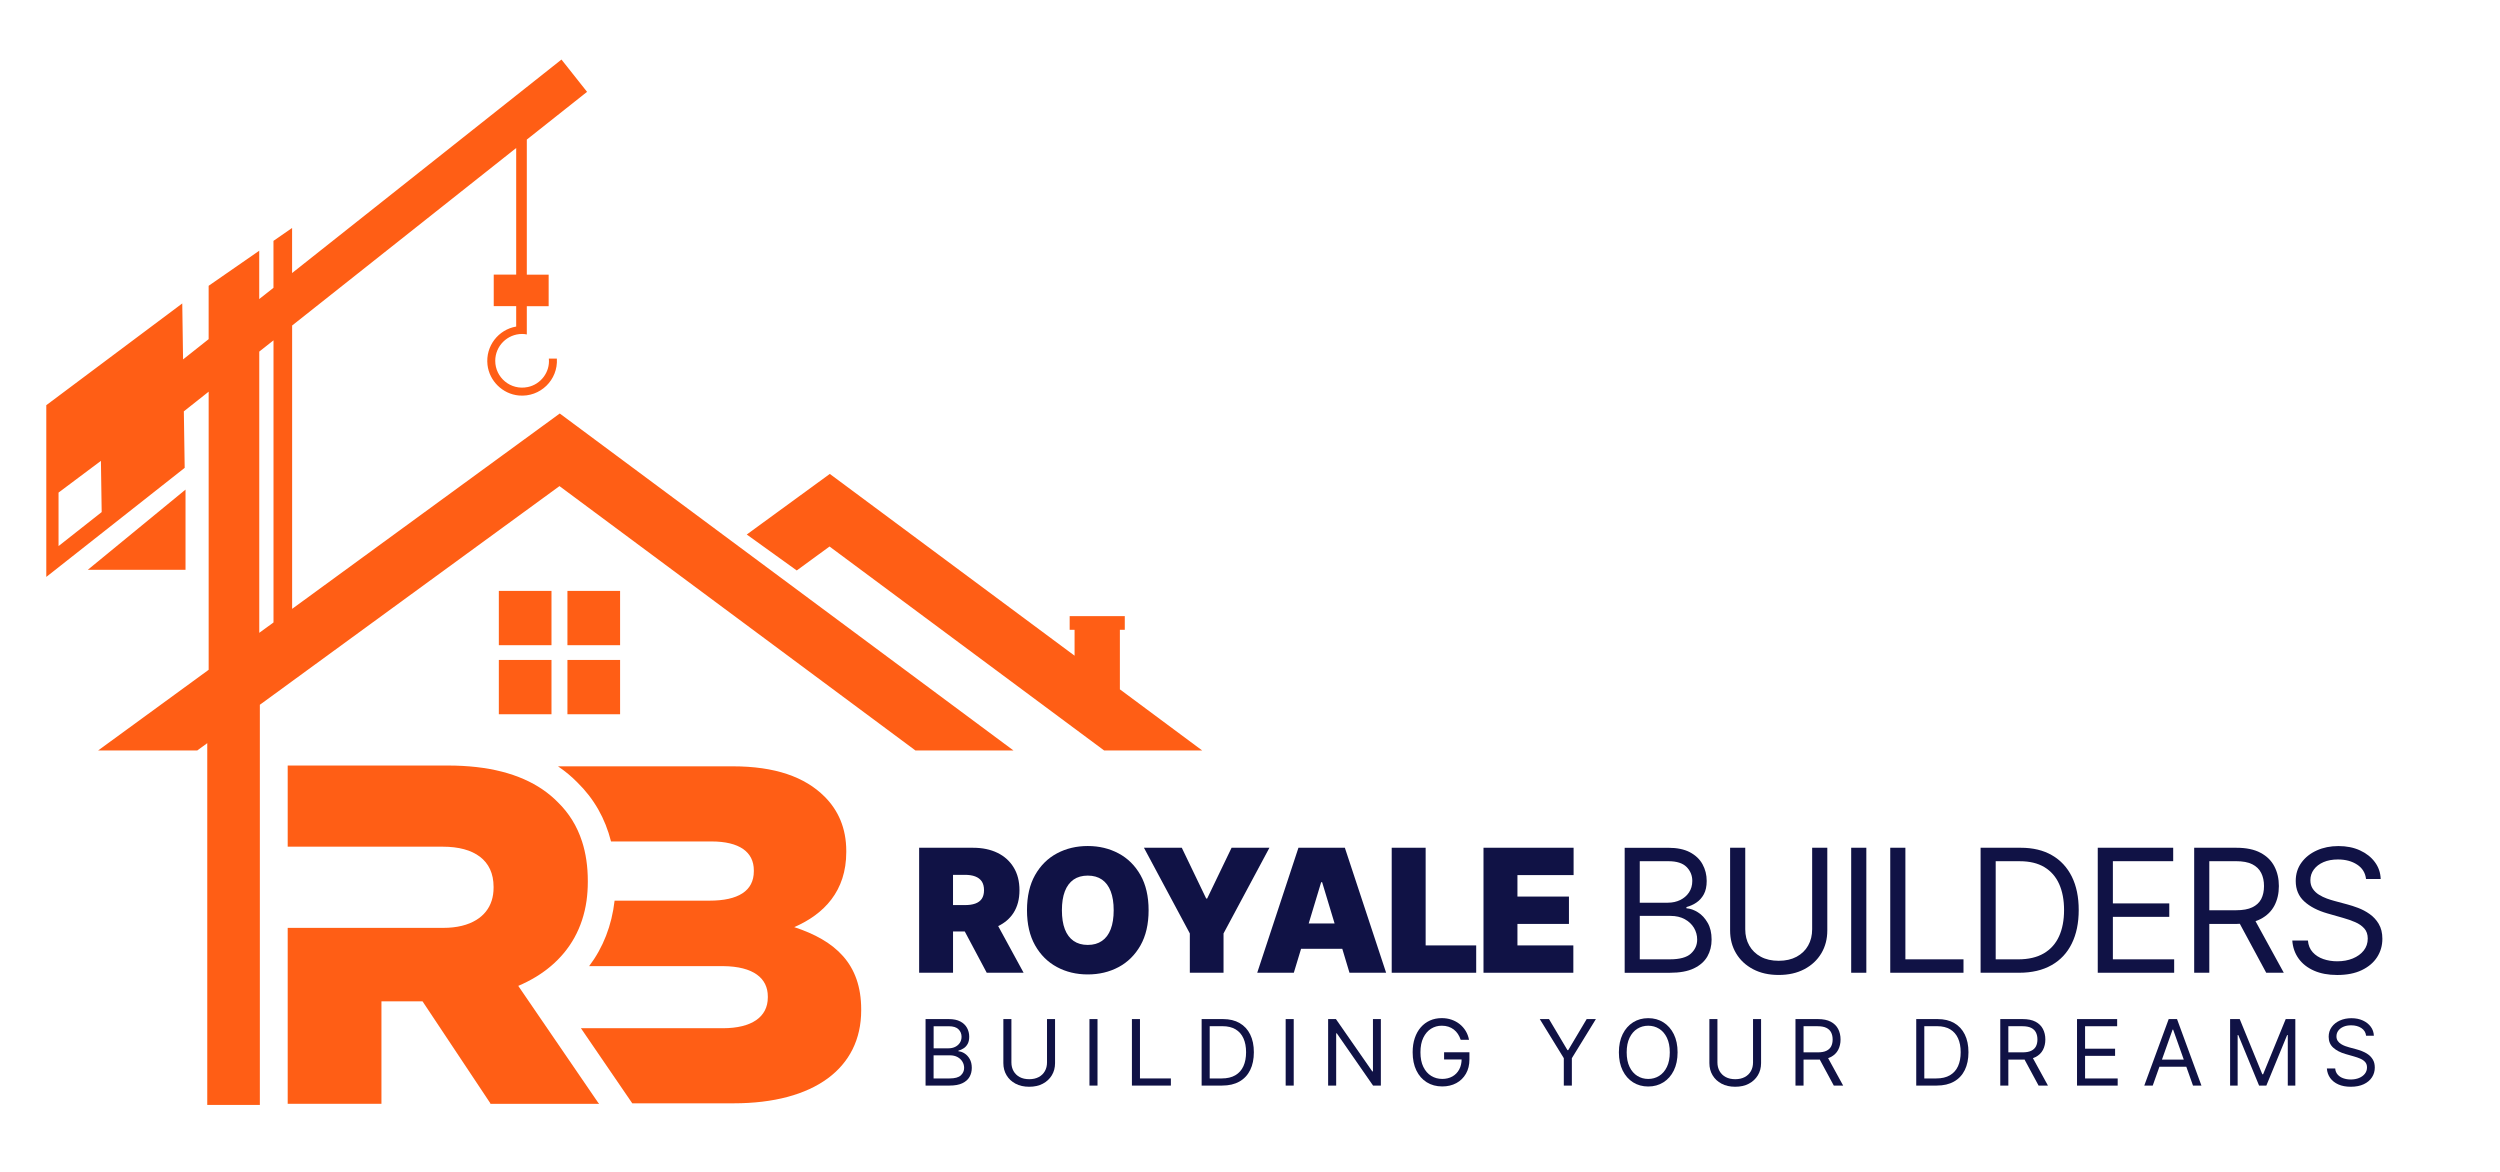 <?xml version="1.0" encoding="UTF-8"?> <svg xmlns="http://www.w3.org/2000/svg" id="uuid-c87784ed-57ca-4fe1-b412-44fb8714177d" data-name="Layer 1" viewBox="0 0 127.949 60"><defs><style> .uuid-89a65466-d4f4-45b1-ada2-2ba371335574 { fill: #ff5e15; } .uuid-810aafa7-ffe8-45f2-bae3-5d1686311a07 { fill: #101245; } </style></defs><polygon class="uuid-89a65466-d4f4-45b1-ada2-2ba371335574" points="9.495 29.161 9.495 25.057 4.495 29.161 9.495 29.161"></polygon><g><path class="uuid-89a65466-d4f4-45b1-ada2-2ba371335574" d="m28.649,21.162l-13.585,9.917-.113.082v-14.501l11.467-9.085v6.48h-1.149v1.614h1.149v1.044c-.904.154-1.577.992-1.468,1.962.095.825.774,1.488,1.599,1.566,1.099.103,2.019-.797,1.951-1.887,0-.002-.002-.002-.002-.002h-.41c0,.002,0,.006.002.008.066.679-.41,1.311-1.079,1.449-.883.183-1.665-.49-1.665-1.342,0-.757.617-1.375,1.375-1.375.082,0,.163.008.241.025v-1.447h1.118v-1.614h-1.118v-6.912l3.083-2.443-1.309-1.653-13.787,10.926v-2.307l-.953.661v2.402l-.729.576v-2.474l-2.589,1.795v2.731l-1.309,1.037-.041-2.865-6.959,5.208v8.789l7.083-5.582-.043-2.892,1.27-1.007v14.233l-.072.054-.008.006-5.576,4.069h5.074l.51-.373v18.517h2.692v-20.482l.698-.508.953-.696,13.684-9.987,18.216,13.529h5.018l-23.22-17.245ZM2.996,27.95v-2.74l2.169-1.624.039,2.622-2.209,1.741Zm11.002,3.907l-.698.508-.031.023v-14.394l.729-.576v14.439Z"></path><rect class="uuid-89a65466-d4f4-45b1-ada2-2ba371335574" x="25.53" y="30.242" width="2.695" height="2.779"></rect><rect class="uuid-89a65466-d4f4-45b1-ada2-2ba371335574" x="29.041" y="30.242" width="2.695" height="2.779"></rect><rect class="uuid-89a65466-d4f4-45b1-ada2-2ba371335574" x="25.53" y="33.776" width="2.695" height="2.779"></rect><rect class="uuid-89a65466-d4f4-45b1-ada2-2ba371335574" x="29.041" y="33.776" width="2.695" height="2.779"></rect></g><polygon class="uuid-89a65466-d4f4-45b1-ada2-2ba371335574" points="61.525 38.407 57.315 35.28 57.315 32.232 57.566 32.232 57.566 31.535 57.315 31.535 54.996 31.535 54.745 31.535 54.745 32.232 54.996 32.232 54.996 33.558 42.469 24.255 38.219 27.356 40.777 29.196 42.455 27.97 56.507 38.407 61.525 38.407"></polygon><g><path class="uuid-810aafa7-ffe8-45f2-bae3-5d1686311a07" d="m51.087,47.397c.331-.161.595-.383.784-.677.202-.315.305-.7.305-1.159,0-.453-.099-.844-.298-1.167-.198-.325-.473-.574-.83-.747-.356-.173-.772-.259-1.247-.259h-2.76v6.397h1.735v-2.112h.601l1.124,2.112h1.887l-1.301-2.388Zm-.84-1.396c-.078.113-.191.193-.336.245s-.319.076-.523.076h-.613v-1.548h.613c.204,0,.379.027.523.082s.257.14.336.255c.076.117.115.266.115.449,0,.181-.039.327-.115.44Z"></path><path class="uuid-810aafa7-ffe8-45f2-bae3-5d1686311a07" d="m58.369,44.785c-.278-.488-.65-.858-1.122-1.109-.471-.251-.996-.377-1.575-.377-.583,0-1.109.126-1.579.377s-.842.622-1.118,1.109c-.276.488-.414,1.089-.414,1.801,0,.708.138,1.307.414,1.795.276.488.648.858,1.118,1.111s.996.379,1.579.379c.578,0,1.103-.124,1.575-.375.471-.251.844-.622,1.122-1.109.276-.488.416-1.089.416-1.801,0-.712-.14-1.313-.416-1.801Zm-1.523,2.771c-.101.263-.249.463-.447.599-.198.138-.438.206-.727.206s-.529-.068-.727-.206c-.196-.136-.346-.336-.447-.599-.101-.263-.15-.587-.15-.969s.049-.706.15-.969c.101-.263.251-.463.447-.601.198-.136.438-.204.727-.204s.529.068.727.204c.198.138.346.338.447.601.101.263.152.587.152.969s-.051.706-.152.969Z"></path><polygon class="uuid-810aafa7-ffe8-45f2-bae3-5d1686311a07" points="63.032 43.387 61.782 45.986 61.732 45.986 60.483 43.387 58.546 43.387 60.895 47.773 60.895 49.785 62.62 49.785 62.62 47.773 64.969 43.387 63.032 43.387"></polygon><path class="uuid-810aafa7-ffe8-45f2-bae3-5d1686311a07" d="m68.829,43.388h-2.375l-2.11,6.397h1.873l.371-1.225h2.11l.368,1.225h1.875l-2.112-6.397Zm-1.85,3.874l.638-2.112h.049l.638,2.112h-1.326Z"></path><polygon class="uuid-810aafa7-ffe8-45f2-bae3-5d1686311a07" points="72.964 43.387 71.227 43.387 71.227 49.785 75.551 49.785 75.551 48.386 72.964 48.386 72.964 43.387"></polygon><polygon class="uuid-810aafa7-ffe8-45f2-bae3-5d1686311a07" points="75.925 49.785 80.523 49.785 80.523 48.386 77.662 48.386 77.662 47.286 80.298 47.286 80.298 45.886 77.662 45.886 77.662 44.787 80.536 44.787 80.536 43.387 75.925 43.387 75.925 49.785"></polygon><path class="uuid-810aafa7-ffe8-45f2-bae3-5d1686311a07" d="m87.398,47.231c-.134-.235-.298-.414-.496-.537-.198-.126-.395-.196-.591-.208v-.062c.183-.049.354-.128.51-.231.156-.105.284-.247.381-.426s.146-.405.146-.681c0-.311-.072-.597-.214-.854-.14-.257-.356-.461-.646-.615-.288-.152-.657-.228-1.101-.228h-2.237v6.397h2.312c.504,0,.914-.074,1.227-.224.315-.15.545-.354.692-.609.146-.257.218-.545.218-.867,0-.338-.066-.622-.2-.854Zm-3.474-3.155h1.463c.424,0,.735.099.93.294.196.198.294.436.294.716,0,.226-.058.422-.169.589-.111.167-.261.294-.449.387-.189.091-.399.138-.634.138h-1.437v-2.124Zm2.616,4.728c-.212.196-.572.294-1.079.294h-1.538v-2.223h1.575c.28,0,.521.056.725.167.204.111.362.259.473.443.109.185.165.385.165.601,0,.282-.107.521-.321.718Z"></path><path class="uuid-810aafa7-ffe8-45f2-bae3-5d1686311a07" d="m92.745,47.561c0,.312-.068.59-.205.832-.136.243-.333.433-.589.572-.256.138-.562.208-.918.208-.356,0-.662-.069-.917-.208s-.451-.329-.589-.572c-.137-.242-.206-.52-.206-.832v-4.173h-.775v4.236c0,.437.103.827.308,1.17.205.343.494.612.867.809.373.197.81.295,1.312.295s.939-.098,1.312-.295c.373-.197.662-.467.867-.809.205-.343.308-.733.308-1.17v-4.236h-.775v4.173Z"></path><rect class="uuid-810aafa7-ffe8-45f2-bae3-5d1686311a07" x="94.743" y="43.387" width=".775" height="6.398"></rect><polygon class="uuid-810aafa7-ffe8-45f2-bae3-5d1686311a07" points="97.517 43.387 96.742 43.387 96.742 49.785 100.491 49.785 100.491 49.098 97.517 49.098 97.517 43.387"></polygon><path class="uuid-810aafa7-ffe8-45f2-bae3-5d1686311a07" d="m106.036,44.866c-.237-.475-.574-.84-1.017-1.095-.44-.255-.972-.383-1.593-.383h-2.06v6.397h1.974c.648,0,1.202-.13,1.655-.387.455-.255.801-.626,1.037-1.105.237-.48.356-1.052.356-1.719,0-.663-.117-1.231-.352-1.708Zm-.655,3.055c-.171.377-.43.667-.778.871-.348.204-.786.307-1.313.307h-1.151v-5.022h1.237c.5,0,.918.101,1.254.301.333.202.587.488.755.862.169.375.253.819.253,1.336,0,.521-.086.969-.257,1.346Z"></path><polygon class="uuid-810aafa7-ffe8-45f2-bae3-5d1686311a07" points="108.136 46.924 111.023 46.924 111.023 46.236 108.136 46.236 108.136 44.075 111.223 44.075 111.223 43.387 107.362 43.387 107.362 49.785 111.273 49.785 111.273 49.098 108.136 49.098 108.136 46.924"></polygon><path class="uuid-810aafa7-ffe8-45f2-bae3-5d1686311a07" d="m115.436,47.146c.091-.031.177-.068.257-.109.317-.165.554-.393.708-.685.154-.292.231-.626.231-1.002s-.076-.714-.231-1.009c-.154-.296-.391-.529-.712-.698-.321-.171-.731-.255-1.231-.255h-2.161v6.397h.774v-2.499h1.4c.056,0,.107-.006.161-.008l1.352,2.507h.899l-1.447-2.639Zm-.99-.56h-1.375v-2.511h1.363c.346,0,.624.051.834.156.21.105.364.255.459.447.097.191.144.414.144.671,0,.255-.047.475-.142.661-.095.183-.247.325-.457.426-.208.101-.484.15-.825.15Z"></path><path class="uuid-810aafa7-ffe8-45f2-bae3-5d1686311a07" d="m121.746,47.289c-.123-.206-.278-.375-.467-.508s-.385-.237-.59-.314c-.205-.077-.391-.137-.558-.181l-.65-.175c-.119-.031-.249-.072-.391-.123-.142-.051-.277-.117-.406-.197-.129-.08-.235-.181-.317-.303s-.123-.268-.123-.439c0-.204.059-.386.177-.547.118-.16.282-.286.493-.378.211-.092.459-.137.742-.137.387,0,.714.088.981.263.267.175.419.421.456.737h.75c-.01-.323-.11-.611-.298-.865s-.443-.454-.764-.601c-.321-.147-.687-.22-1.1-.22-.408,0-.777.074-1.107.223s-.593.357-.787.625c-.195.268-.292.581-.292.939,0,.431.146.78.437,1.046.292.267.687.472,1.187.615l.787.225c.225.063.434.135.628.219.194.083.35.192.469.325.119.133.178.306.178.519,0,.233-.069.437-.206.611s-.324.309-.559.406c-.235.097-.501.145-.797.145-.254,0-.491-.038-.711-.114s-.401-.193-.544-.35c-.143-.157-.225-.357-.245-.598h-.8c.025.35.133.657.323.922s.453.471.787.619c.334.148.73.222,1.189.222.491,0,.91-.082,1.254-.247.345-.165.607-.386.787-.666.18-.279.27-.591.27-.937,0-.3-.061-.553-.184-.759Z"></path></g><g><path class="uuid-810aafa7-ffe8-45f2-bae3-5d1686311a07" d="m47.37,55.56v-3.404h1.19c.237,0,.433.041.587.122.154.081.269.19.344.327s.113.288.113.455c0,.146-.026.267-.077.362s-.119.171-.203.226c-.084.056-.174.097-.272.123v.033c.104.007.209.043.314.11.105.066.193.162.264.286.071.124.106.276.106.455,0,.171-.039.324-.116.46-.078.136-.2.244-.367.324-.167.08-.385.12-.653.12h-1.23Zm.412-1.908h.765c.124,0,.236-.024.337-.073.1-.049.18-.118.239-.206.059-.089.089-.193.089-.312,0-.15-.052-.277-.156-.381-.104-.105-.269-.157-.495-.157h-.778v1.13Zm0,1.542h.818c.269,0,.461-.052.574-.157.113-.105.17-.232.17-.381,0-.115-.029-.222-.088-.32-.059-.098-.142-.177-.251-.236-.109-.059-.237-.089-.386-.089h-.838v1.183Z"></path><path class="uuid-810aafa7-ffe8-45f2-bae3-5d1686311a07" d="m53.585,52.156h.412v2.254c0,.233-.055.44-.164.622-.109.182-.263.326-.461.431-.198.105-.431.157-.698.157s-.5-.052-.698-.157c-.199-.105-.352-.248-.461-.431-.109-.182-.164-.39-.164-.622v-2.254h.412v2.22c0,.166.037.314.11.443.073.129.178.231.313.304s.298.11.488.11.352-.037.489-.11.241-.175.313-.304c.073-.129.109-.277.109-.443v-2.22Z"></path><path class="uuid-810aafa7-ffe8-45f2-bae3-5d1686311a07" d="m56.17,52.156v3.404h-.412v-3.404h.412Z"></path><path class="uuid-810aafa7-ffe8-45f2-bae3-5d1686311a07" d="m57.931,55.56v-3.404h.412v3.038h1.582v.366h-1.994Z"></path><path class="uuid-810aafa7-ffe8-45f2-bae3-5d1686311a07" d="m62.55,55.56h-1.051v-3.404h1.097c.33,0,.613.068.848.204s.415.33.54.583c.125.253.188.556.188.908,0,.355-.063.66-.189.915-.126.255-.31.452-.552.588-.242.137-.535.205-.881.205Zm-.638-.366h.612c.281,0,.515-.054.7-.163.185-.109.323-.263.414-.464s.136-.439.136-.717c0-.275-.045-.512-.135-.71-.09-.199-.224-.352-.402-.459-.179-.107-.401-.161-.667-.161h-.658v2.673Z"></path><path class="uuid-810aafa7-ffe8-45f2-bae3-5d1686311a07" d="m66.212,52.156v3.404h-.412v-3.404h.412Z"></path><path class="uuid-810aafa7-ffe8-45f2-bae3-5d1686311a07" d="m70.672,52.156v3.404h-.399l-1.855-2.673h-.033v2.673h-.412v-3.404h.399l1.862,2.679h.033v-2.679h.406Z"></path><path class="uuid-810aafa7-ffe8-45f2-bae3-5d1686311a07" d="m74.759,53.22c-.037-.112-.084-.212-.144-.302-.059-.089-.13-.165-.211-.228-.081-.063-.174-.111-.277-.145-.103-.033-.216-.05-.339-.05-.202,0-.385.052-.55.156-.165.104-.296.258-.394.46s-.146.452-.146.746c0,.295.049.544.148.746.099.203.232.356.401.46.168.104.358.156.568.156.195,0,.367-.042.516-.125.149-.084.265-.202.349-.356.084-.153.126-.334.126-.543l.126.027h-1.024v-.366h1.297v.366c0,.28-.06.524-.179.731s-.283.368-.492.481-.449.17-.719.17c-.302,0-.566-.071-.794-.213-.228-.142-.405-.344-.532-.605s-.19-.572-.19-.931c0-.269.036-.512.109-.727.073-.215.175-.399.308-.551.133-.152.29-.268.472-.349.182-.081.382-.121.6-.121.18,0,.347.027.503.081.156.054.295.13.417.228s.225.215.307.351c.082.136.138.286.169.451h-.426Z"></path><path class="uuid-810aafa7-ffe8-45f2-bae3-5d1686311a07" d="m78.805,52.156h.472l.944,1.589h.04l.944-1.589h.472l-1.23,2.001v1.403h-.412v-1.403l-1.23-2.001Z"></path><path class="uuid-810aafa7-ffe8-45f2-bae3-5d1686311a07" d="m85.858,53.858c0,.359-.065.669-.194.931s-.308.463-.534.605-.484.213-.774.213c-.29,0-.549-.071-.775-.213-.226-.142-.404-.344-.533-.605s-.194-.572-.194-.931c0-.359.065-.669.194-.931.13-.261.307-.463.533-.605.226-.142.484-.213.775-.213.29,0,.549.071.774.213.226.142.404.344.534.605.13.262.194.572.194.931Zm-.399,0c0-.295-.049-.543-.147-.746-.098-.203-.23-.356-.397-.46-.167-.104-.353-.156-.559-.156-.206,0-.393.052-.559.156-.167.104-.299.258-.397.46-.098.203-.147.452-.147.746,0,.295.049.544.147.746.098.203.23.356.397.46.167.104.353.156.559.156.206,0,.392-.052.559-.156.167-.104.299-.257.397-.46.098-.203.147-.452.147-.746Z"></path><path class="uuid-810aafa7-ffe8-45f2-bae3-5d1686311a07" d="m89.719,52.156h.412v2.254c0,.233-.055.44-.164.622-.109.182-.263.326-.461.431-.198.105-.431.157-.698.157s-.5-.052-.698-.157c-.199-.105-.352-.248-.461-.431-.109-.182-.164-.39-.164-.622v-2.254h.412v2.22c0,.166.037.314.11.443.073.129.178.231.313.304s.298.11.488.11.352-.037.489-.11.241-.175.313-.304c.073-.129.109-.277.109-.443v-2.22Z"></path><path class="uuid-810aafa7-ffe8-45f2-bae3-5d1686311a07" d="m91.892,55.56v-3.404h1.15c.266,0,.484.045.655.135.171.09.297.214.379.372s.123.336.123.537-.041.378-.123.534-.208.277-.377.365c-.169.088-.386.132-.65.132h-.931v-.372h.917c.182,0,.328-.026.44-.08.111-.053.192-.129.243-.227.05-.098.076-.215.076-.352s-.025-.255-.076-.357c-.051-.102-.132-.181-.244-.237s-.26-.084-.444-.084h-.725v3.038h-.412Zm1.602-1.529l.838,1.529h-.479l-.825-1.529h.466Z"></path><path class="uuid-810aafa7-ffe8-45f2-bae3-5d1686311a07" d="m99.123,55.56h-1.051v-3.404h1.097c.33,0,.613.068.848.204s.415.33.54.583c.125.253.188.556.188.908,0,.355-.063.66-.189.915-.126.255-.31.452-.552.588-.242.137-.535.205-.881.205Zm-.638-.366h.612c.281,0,.515-.054.7-.163.185-.109.323-.263.414-.464s.136-.439.136-.717c0-.275-.045-.512-.135-.71-.09-.199-.224-.352-.402-.459-.179-.107-.401-.161-.667-.161h-.658v2.673Z"></path><path class="uuid-810aafa7-ffe8-45f2-bae3-5d1686311a07" d="m102.373,55.56v-3.404h1.15c.266,0,.484.045.655.135.171.09.297.214.379.372s.123.336.123.537-.041.378-.123.534-.208.277-.377.365c-.169.088-.386.132-.65.132h-.931v-.372h.917c.182,0,.328-.026.44-.08.111-.053.192-.129.243-.227.05-.098.076-.215.076-.352s-.025-.255-.076-.357c-.051-.102-.132-.181-.244-.237s-.26-.084-.444-.084h-.725v3.038h-.412Zm1.602-1.529l.838,1.529h-.479l-.825-1.529h.466Z"></path><path class="uuid-810aafa7-ffe8-45f2-bae3-5d1686311a07" d="m106.301,55.56v-3.404h2.054v.366h-1.642v1.15h1.536v.366h-1.536v1.157h1.669v.366h-2.081Z"></path><path class="uuid-810aafa7-ffe8-45f2-bae3-5d1686311a07" d="m110.175,55.56h-.432l1.25-3.404h.426l1.25,3.404h-.432l-1.017-2.866h-.027l-1.017,2.866Zm.16-1.33h1.742v.366h-1.742v-.366Z"></path><path class="uuid-810aafa7-ffe8-45f2-bae3-5d1686311a07" d="m114.136,52.156h.492l1.157,2.826h.04l1.157-2.826h.492v3.404h-.386v-2.586h-.033l-1.064,2.586h-.372l-1.064-2.586h-.033v2.586h-.386v-3.404Z"></path><path class="uuid-810aafa7-ffe8-45f2-bae3-5d1686311a07" d="m121.096,53.007c-.02-.168-.101-.299-.243-.392s-.316-.14-.522-.14c-.151,0-.282.024-.395.073-.112.049-.2.116-.263.201-.063.085-.094.182-.094.291,0,.091.022.169.066.233s.1.119.169.161c.069.043.141.078.216.105.075.027.145.049.208.066l.346.093c.089.023.188.056.297.097s.214.097.314.167c.1.07.183.16.248.27s.098.244.098.404c0,.184-.048.35-.144.499-.096.148-.235.267-.419.354-.184.087-.406.131-.667.131-.244,0-.455-.039-.632-.118-.178-.079-.317-.188-.419-.329-.101-.141-.159-.304-.172-.49h.426c.011.129.055.235.13.318.076.084.172.146.289.186.117.041.243.061.378.061.157,0,.299-.026.424-.077s.224-.124.297-.216.11-.201.11-.325c0-.113-.032-.205-.095-.276s-.146-.128-.249-.173c-.103-.044-.214-.083-.334-.116l-.419-.12c-.266-.076-.476-.186-.632-.327s-.233-.327-.233-.557c0-.191.052-.357.155-.499s.243-.253.419-.332c.176-.079.372-.119.589-.119.219,0,.414.039.585.117.171.078.306.185.406.32.1.135.153.289.159.46h-.399Z"></path></g><g><polygon class="uuid-89a65466-d4f4-45b1-ada2-2ba371335574" points="30.652 56.493 25.113 56.493 25.094 56.466 30.634 56.466 30.652 56.493"></polygon><path class="uuid-89a65466-d4f4-45b1-ada2-2ba371335574" d="m30.633,56.466h-5.539l.019.027h5.539l-.018-.027Z"></path><path class="uuid-89a65466-d4f4-45b1-ada2-2ba371335574" d="m30.634,56.466h-5.539l-.717-1.079-2.753-4.139h-2.103v5.244h-4.798v-9.004h7.964c.697,0,1.265-.144,1.69-.406.388-.238.654-.574.786-.989.064-.201.097-.42.097-.657v-.05c0-1.361-.99-2.053-2.596-2.053h-7.941v-4.154h8.188c.52,0,1.009.027,1.466.078,1.874.212,3.238.848,4.173,1.801.571.557.984,1.224,1.237,2.005.197.606.296,1.281.296,2.027v.048c0,.332-.023.65-.064.955-.201,1.415-.853,2.529-1.825,3.351-.483.41-1.046.747-1.671,1.013l1.48,2.164,2.63,3.844Z"></path></g><path class="uuid-89a65466-d4f4-45b1-ada2-2ba371335574" d="m40.651,47.449c1.527-.665,2.661-1.846,2.661-3.843v-.049c0-1.184-.418-2.093-1.109-2.785-1.011-1.011-2.538-1.552-4.705-1.552h-8.941c.364.245.698.523,1.0.832.844.827,1.418,1.836,1.715,3.013h5.142c1.428,0,2.167.541,2.167,1.478v.049c0,1.011-.811,1.503-2.266,1.503h-4.86c-.146,1.276-.587,2.404-1.303,3.351h6.86c1.562.014,2.285.628,2.285,1.552v.049c0,1.009-.836,1.573-2.285,1.577h-7.28l2.628,3.843h5.187c4.115,0,6.529-1.797,6.529-4.755v-.049c0-2.34-1.33-3.524-3.425-4.213Z"></path></svg> 
